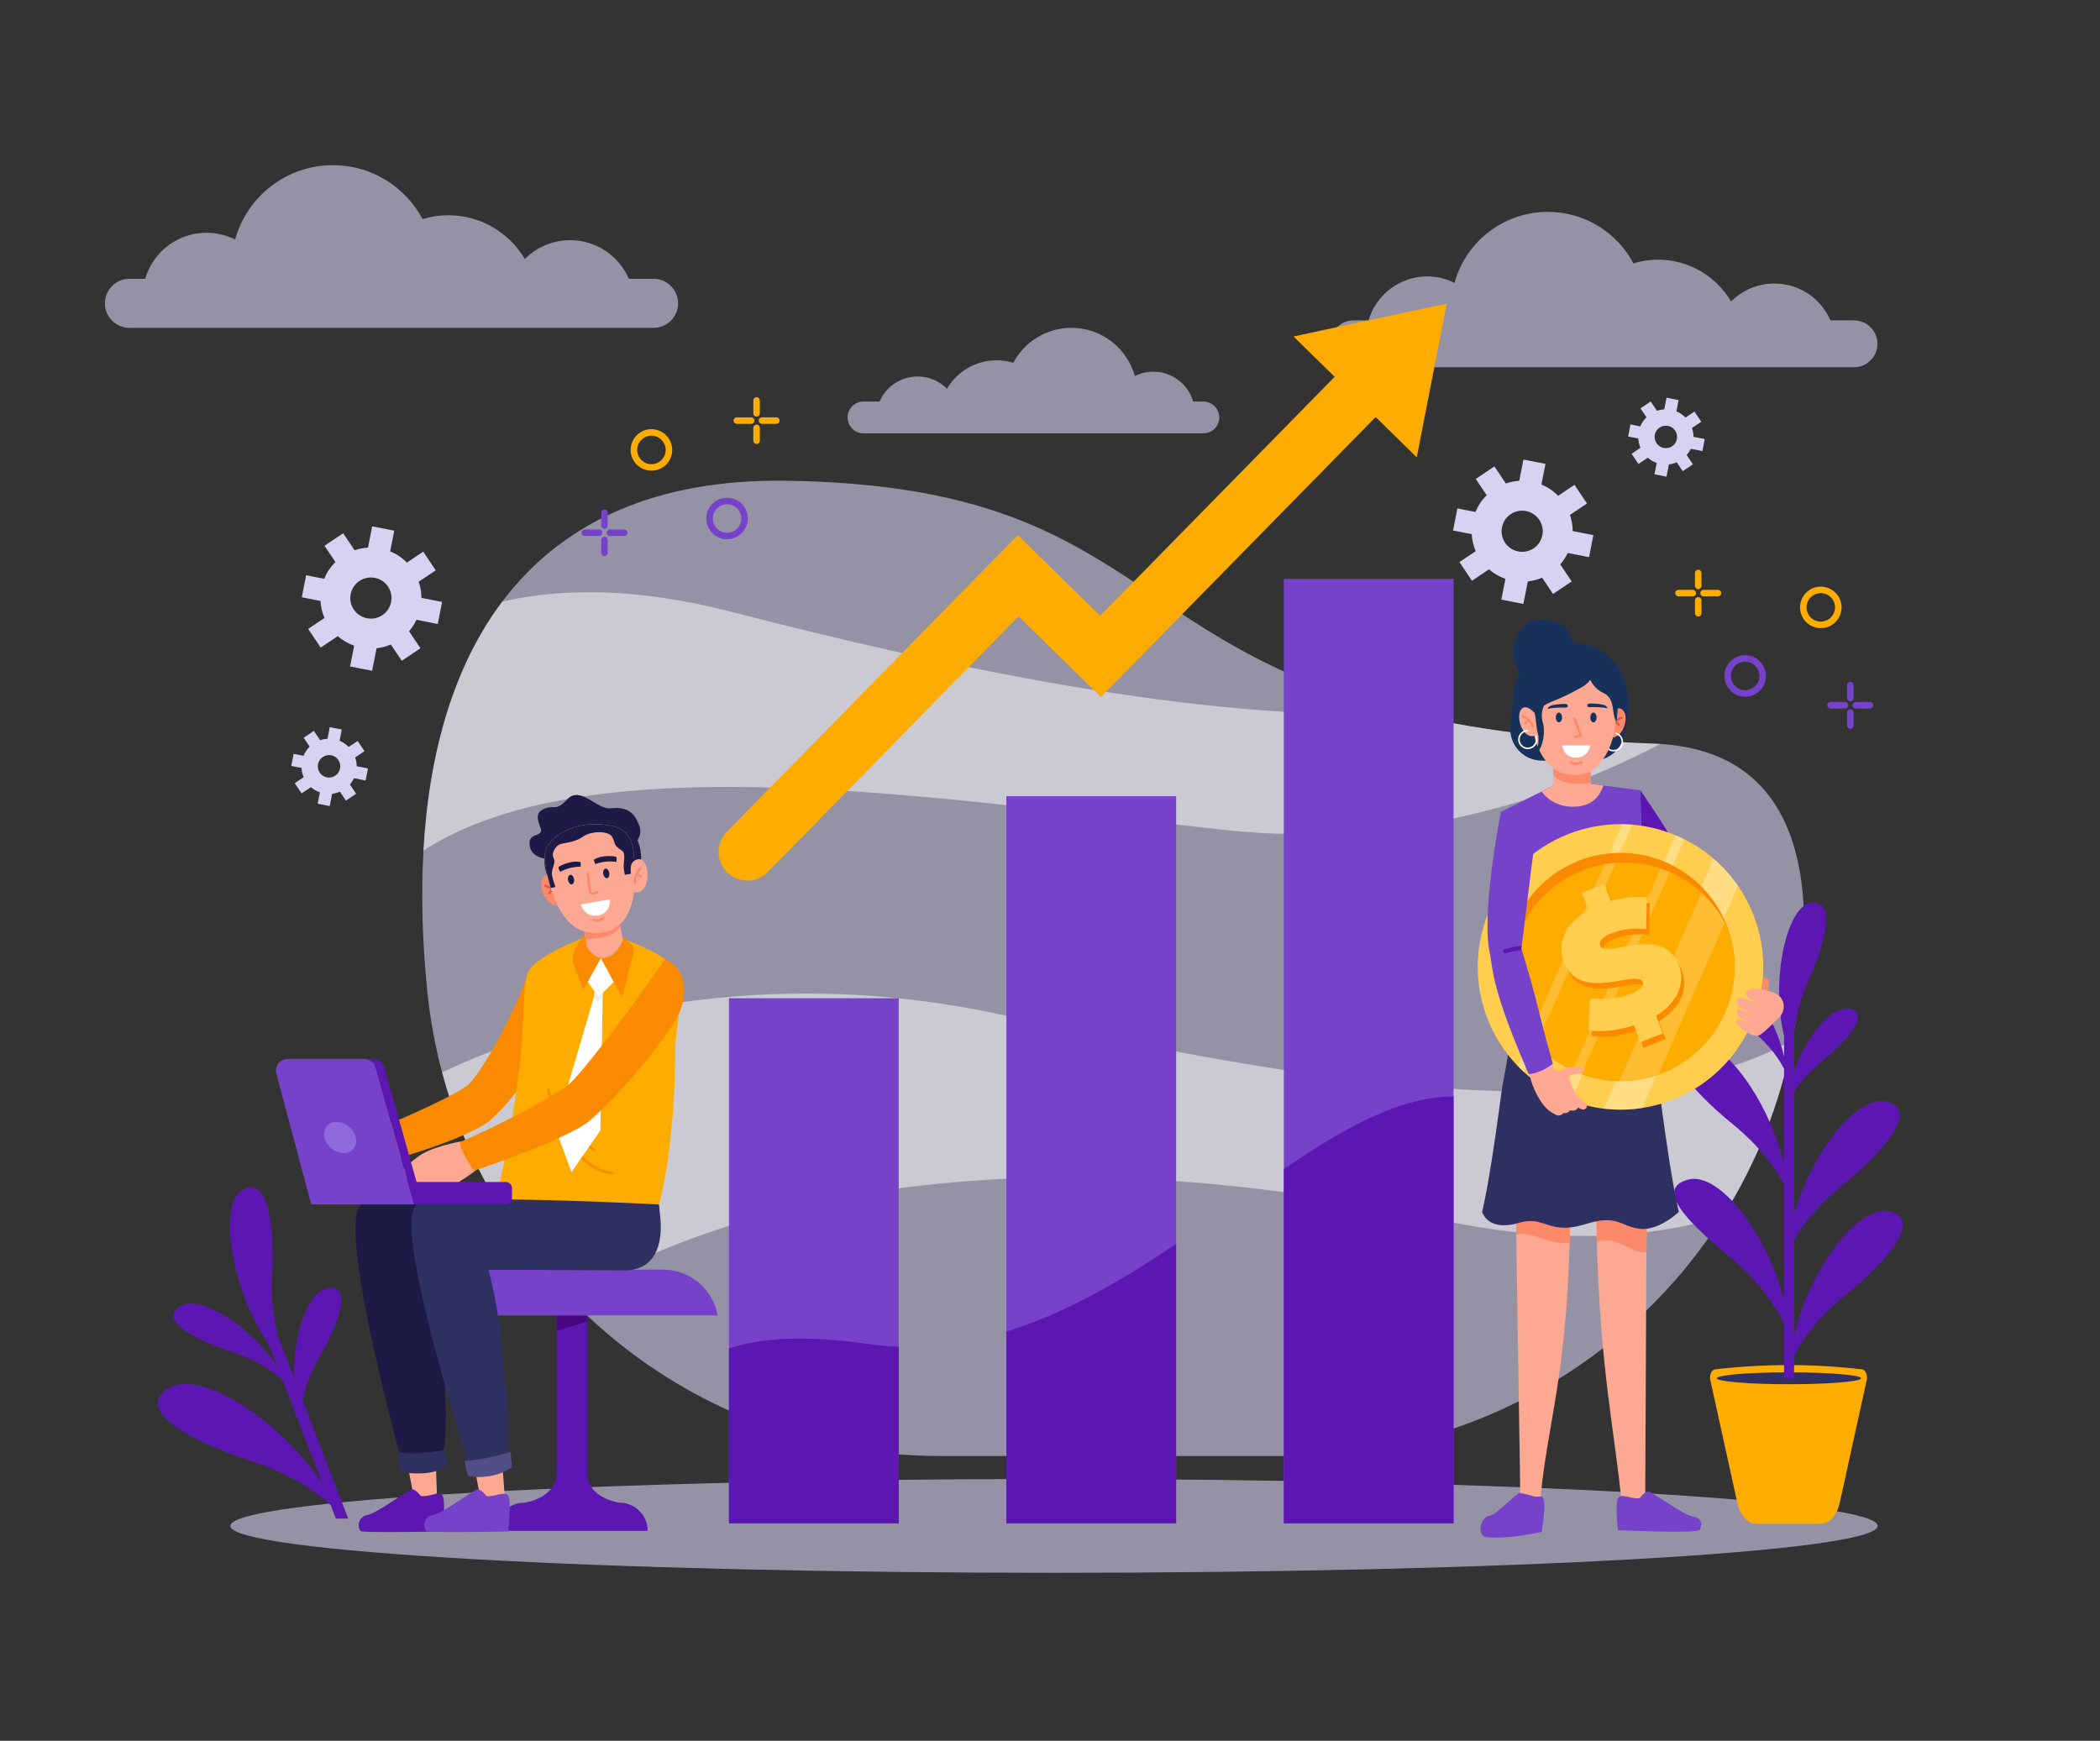 <?xml version="1.0" encoding="iso-8859-1"?>
<!-- Generator: Adobe Illustrator 24.2.0, SVG Export Plug-In . SVG Version: 6.00 Build 0)  -->
<svg version="1.1" xmlns="http://www.w3.org/2000/svg" xmlns:xlink="http://www.w3.org/1999/xlink" x="0px" y="0px"
	 viewBox="0 0 393.064 325.89" style="enable-background:new 0 0 393.064 325.89;" xml:space="preserve">
<rect x="0" y="0" width="393.064" height="325.89" fill="#333333" stroke="none"/>
<g id="OBJECTS">
	<g>
		<g>
			<g>
				<g>
					<path style="opacity:0.6;fill:#D8D2F2;" d="M335.485,194.676c0,0.006-0.003,0.009-0.003,0.015
						c-2.291,12.029-6.785,23.166-13.014,33.034c-17.206,27.267-47.65,44.854-81.488,44.854h-64.959
						c-26.379,0-51.549-10.82-69.683-29.845c-0.783-0.819-1.55-1.656-2.306-2.505c-10.104-11.379-17.393-24.907-21.283-39.475
						c-1.297-4.854-2.215-9.823-2.735-14.864c-0.012-0.121-0.024-0.239-0.036-0.36c-0.928-9.155-1.188-17.968-0.719-26.291
						c1.046-18.524,5.715-34.612,14.749-46.607c10.511-13.96,26.935-22.374,50.433-22.634c0.976-0.009,1.958-0.009,2.953,0.006
						c64.747,0.976,62.592,30.501,115.622,43.458c12.12,2.962,27.122,5.059,46.468,5.748c0.435,0.015,0.864,0.036,1.287,0.066
						C337.936,141.014,340.856,166.468,335.485,194.676z"/>
					<path style="opacity:0.5;fill:#FFFFFF;" d="M310.771,139.277c-18.348,9.581-47.012,19.836-81.536,16.097
						c-52.398-5.673-118.357-16.65-149.976,3.866c1.046-18.524,5.715-34.612,14.749-46.607c11.068-2.569,25.143-2.675,42.917,1.916
						c38.517,9.946,88.527,20.812,126.091,18.914c12.12,2.962,27.122,5.059,46.468,5.748
						C309.919,139.225,310.348,139.246,310.771,139.277z"/>
					<path style="opacity:0.5;fill:#FFFFFF;" d="M335.482,194.691c-2.291,12.029-6.785,23.166-13.014,33.034
						c-13.265,3.993-30.912,5.461-53.77,0.469c-55.846-12.201-117.1-11.98-162.359,14.54c-0.783-0.819-1.55-1.656-2.306-2.505
						c-10.104-11.379-17.393-24.907-21.283-39.475c15.816-7.492,55.426-22.045,106.485-10.391
						C243.081,202.652,304.808,212.42,335.482,194.691z"/>
				</g>
			</g>
			<path style="opacity:0.6;fill:#D8D2F2;" d="M19.632,56.786c0,1.26,0.514,2.409,1.35,3.24c0.826,0.836,1.975,1.35,3.235,1.35
				h98.121c2.52,0,4.585-2.065,4.585-4.59c0-1.26-0.513-2.409-1.35-3.24c-0.826-0.837-1.975-1.35-3.235-1.35h-4.638
				c-1.832-4.257-6.062-7.231-10.985-7.231c-3.314,0-6.31,1.35-8.481,3.526c-2.891-4.902-8.222-8.195-14.326-8.195
				c-1.678,0-3.293,0.254-4.818,0.715c-3.192-6.003-9.503-10.091-16.777-10.091c-8.735,0-16.084,5.898-18.302,13.924
				c-1.609-0.805-3.425-1.265-5.352-1.265c-5.448,0-10.043,3.637-11.488,8.619h-2.954C21.697,52.196,19.632,54.26,19.632,56.786z"/>
			<path style="opacity:0.6;fill:#D8D2F2;" d="M228.216,78.148c0,0.817-0.333,1.562-0.875,2.101
				c-0.536,0.542-1.28,0.875-2.097,0.875h-63.622c-1.634,0-2.973-1.339-2.973-2.976c0-0.817,0.333-1.562,0.875-2.101
				c0.536-0.542,1.281-0.876,2.098-0.876h3.007c1.188-2.76,3.93-4.689,7.123-4.689c2.149,0,4.092,0.875,5.499,2.286
				c1.874-3.179,5.331-5.314,9.289-5.314c1.088,0,2.135,0.165,3.124,0.463c2.07-3.893,6.162-6.543,10.878-6.543
				c5.664,0,10.429,3.824,11.867,9.028c1.043-0.522,2.221-0.82,3.47-0.82c3.532,0,6.512,2.358,7.449,5.588h1.916
				C226.877,75.172,228.216,76.511,228.216,78.148z"/>
			<path style="fill:#D8D2F2;" d="M297.423,104.307l0.81-4.128l-3.867-0.759c-0.003-1.016-0.176-2.035-0.512-3.021l3.186-2.141
				l-2.346-3.492l-3.05,2.049c-0.908-0.922-1.975-1.631-3.131-2.106l0.76-3.868l-4.128-0.81l-0.782,3.986
				c-0.847,0.047-1.69,0.208-2.511,0.489l-2.141-3.187l-3.491,2.346l2.049,3.05c-0.922,0.908-1.631,1.975-2.106,3.131l-3.381-0.664
				l-0.811,4.127l3.5,0.687c0.06,1.08,0.302,2.157,0.743,3.185l-3.051,2.049l2.346,3.491l3.187-2.141
				c0.914,0.797,1.959,1.395,3.075,1.786l-0.764,3.891l4.128,0.81l0.828-4.218c0.907-0.1,1.807-0.333,2.672-0.705l2.049,3.051
				l3.491-2.346l-2.141-3.186c0.57-0.654,1.038-1.374,1.402-2.14L297.423,104.307z M287.057,102.654
				c-1.765,1.185-4.165,0.715-5.35-1.05c-1.185-1.765-0.715-4.165,1.05-5.35c1.765-1.186,4.165-0.715,5.35,1.05
				C289.293,99.069,288.822,101.468,287.057,102.654z"/>
			<path style="fill:#D8D2F2;" d="M81.94,116.815l0.81-4.128l-3.867-0.759c-0.002-1.016-0.176-2.035-0.512-3.021l3.186-2.141
				l-2.346-3.492l-3.05,2.049c-0.908-0.922-1.975-1.631-3.131-2.106l0.76-3.868l-4.127-0.81l-0.782,3.986
				c-0.847,0.047-1.69,0.208-2.511,0.489l-2.141-3.187l-3.492,2.346l2.049,3.05c-0.922,0.908-1.631,1.975-2.106,3.131l-3.381-0.664
				l-0.81,4.128l3.5,0.687c0.06,1.08,0.302,2.157,0.743,3.185l-3.05,2.049l2.346,3.492l3.187-2.141
				c0.914,0.797,1.959,1.395,3.075,1.786l-0.764,3.891l4.128,0.81l0.828-4.218c0.907-0.1,1.807-0.333,2.672-0.705l2.049,3.05
				l3.492-2.346l-2.141-3.186c0.57-0.654,1.038-1.374,1.402-2.14L81.94,116.815z M71.574,115.161
				c-1.765,1.186-4.165,0.715-5.35-1.05c-1.185-1.765-0.715-4.165,1.05-5.35c1.765-1.185,4.165-0.715,5.35,1.05
				C73.809,111.576,73.338,113.976,71.574,115.161z"/>
			<path style="fill:#D8D2F2;" d="M318.644,84.447l0.442-2.256l-2.113-0.415c-0.001-0.556-0.096-1.112-0.28-1.651l1.741-1.17
				l-1.282-1.908l-1.667,1.12c-0.496-0.504-1.079-0.891-1.711-1.151l0.415-2.114l-2.256-0.443l-0.428,2.178
				c-0.463,0.026-0.923,0.114-1.372,0.267l-1.17-1.742l-1.908,1.282l1.12,1.667c-0.504,0.496-0.891,1.079-1.151,1.711l-1.848-0.363
				l-0.443,2.256l1.913,0.375c0.033,0.59,0.165,1.179,0.406,1.741l-1.667,1.12l1.282,1.908l1.742-1.17
				c0.5,0.436,1.07,0.762,1.68,0.976l-0.418,2.126l2.256,0.442l0.453-2.305c0.496-0.055,0.987-0.182,1.46-0.385l1.12,1.667
				l1.908-1.282l-1.17-1.741c0.311-0.358,0.567-0.751,0.766-1.17L318.644,84.447z M312.979,83.544
				c-0.965,0.648-2.276,0.391-2.924-0.574c-0.648-0.965-0.391-2.276,0.574-2.924c0.965-0.648,2.276-0.39,2.924,0.574
				C314.201,81.584,313.944,82.896,312.979,83.544z"/>
			<path style="fill:#D8D2F2;" d="M68.43,146.115l0.442-2.256l-2.113-0.415c-0.001-0.555-0.096-1.112-0.28-1.651l1.741-1.17
				l-1.282-1.908l-1.667,1.12c-0.496-0.504-1.079-0.892-1.711-1.151l0.415-2.114l-2.256-0.442l-0.427,2.178
				c-0.463,0.026-0.924,0.114-1.373,0.267l-1.17-1.742l-1.908,1.282l1.12,1.667c-0.504,0.496-0.891,1.079-1.151,1.711l-1.847-0.363
				l-0.443,2.256l1.913,0.375c0.033,0.59,0.165,1.179,0.406,1.741l-1.667,1.12l1.282,1.908l1.742-1.17
				c0.5,0.436,1.071,0.762,1.68,0.976l-0.418,2.126l2.256,0.443l0.453-2.305c0.496-0.055,0.987-0.182,1.46-0.385l1.12,1.667
				l1.908-1.282l-1.17-1.741c0.311-0.357,0.567-0.751,0.766-1.17L68.43,146.115z M62.765,145.211
				c-0.965,0.648-2.276,0.391-2.924-0.574c-0.648-0.964-0.391-2.276,0.574-2.924c0.965-0.648,2.276-0.39,2.924,0.574
				C63.987,143.252,63.73,144.563,62.765,145.211z"/>
			<path style="opacity:0.6;fill:#D8D2F2;" d="M248.96,64.364c0,1.203,0.49,2.3,1.289,3.094c0.789,0.799,1.886,1.289,3.089,1.289
				h93.693c2.407,0,4.378-1.972,4.378-4.383c0-1.203-0.49-2.3-1.289-3.094c-0.789-0.799-1.886-1.289-3.089-1.289h-4.428
				c-1.749-4.064-5.788-6.905-10.49-6.905c-3.164,0-6.026,1.289-8.098,3.367c-2.76-4.681-7.851-7.825-13.679-7.825
				c-1.602,0-3.144,0.243-4.6,0.682c-3.048-5.733-9.074-9.635-16.02-9.635c-8.341,0-15.358,5.632-17.476,13.295
				c-1.537-0.768-3.271-1.208-5.111-1.208c-5.202,0-9.59,3.473-10.97,8.23h-2.821C250.931,59.981,248.96,61.953,248.96,64.364z"/>
		</g>
		<path style="opacity:0.6;fill:#D8D2F2;" d="M351.448,285.66c0,4.85-69.023,8.781-154.167,8.781
			c-85.144,0-154.167-3.931-154.167-8.781c0-4.849,69.023-8.781,154.167-8.781C282.425,276.88,351.448,280.811,351.448,285.66z"/>
		<g>
			<g>
				<g>
					<path style="fill:#FFAC00;" d="M340.749,285.269h-11.974c-1.628,0-3.072-1.548-3.575-3.836l-5.078-23.081
						c-0.208-0.944,0.238-1.926,0.909-2.002c9.246-1.058,18.401-1.059,27.465-0.003c0.67,0.078,1.114,1.059,0.907,2.002
						l-5.078,23.084C343.821,283.72,342.378,285.269,340.749,285.269z"/>
					<ellipse style="fill:#2E3062;" cx="334.844" cy="258.026" rx="13.495" ry="1.112"/>
					<path style="fill:#5C17B2;" d="M353.86,226.832c-6.036-1.59-15.258,10.939-18.06,23.154v-17.797
						c1.408-2.497,4.092-6.253,8.966-10.223c7.579-6.173,14.556-14.095,8.509-15.688c-5.667-1.493-14.142,9.459-17.475,20.912
						v-22.855c0.977-1.516,2.577-3.505,5.134-5.588c4.777-3.89,9.174-8.883,5.363-9.887c-3.307-0.871-8.133,4.983-10.497,11.586
						v-7.408c0.391-2.292,0.943-5.564,2.46-8.91c3.513-7.753,5.411-15.74,0.779-15.146c-4.636,0.595-7.642,14.402-5.107,25.002
						v3.812c-1.712-7.757-7.589-15.791-11.424-14.781c-3.811,1.004,0.586,5.996,5.363,9.887c3.636,2.961,5.338,5.733,6.061,7.224
						v18.004c-2.747-12.276-12.035-24.947-18.103-23.349c-6.047,1.593,0.93,9.515,8.509,15.688
						c5.728,4.665,8.432,9.036,9.594,11.413v21.59c-2.936-12.052-11.986-24.214-17.939-22.646
						c-6.047,1.593-0.861,7.382,7.657,14.384c5.789,4.759,8.889,9.781,10.282,12.511v10.17c0.676,0.189,1.308,0.188,1.869,0v-4.047
						c1.185-2.396,3.893-6.717,9.55-11.325C352.93,236.347,359.907,228.425,353.86,226.832z"/>
				</g>
			</g>
			<g>
				<path style="fill:#5C17B2;" d="M62.863,284.29h2.309l-8.542-22.188c0.423-2.036,1.32-4.839,3.209-8.14
					c3.528-6.165,6.192-13.359,1.675-12.861c-3.92,0.433-6.687,8.731-6.495,16.816l-3.069-7.971
					c-0.529-2.628-1.29-6.378-1.045-10.607c0.569-9.798-0.698-19.179-5.436-16.621c-4.743,2.561-2.257,18.664,4.862,29.02
					l1.579,4.102c-5.057-7.638-14.708-13.848-18.416-11.173c-3.685,2.659,3.115,6.21,9.867,8.417
					c5.139,1.68,8.119,3.958,9.515,5.263l7.459,19.374c-8.042-12.072-23.286-21.859-29.153-17.625
					c-5.847,4.219,4.943,9.853,15.656,13.356c8.096,2.647,12.817,6.23,15.052,8.307L62.863,284.29z"/>
			</g>
		</g>
		<g>
			<path style="fill:#5C17B2;" d="M307.023,147.948c0,0,7.837,11.176,11.627,19.274c6.676,8.552,6.541,13.68,12.335,19.827
				l-3.15,2.909l-11.654-15.917c-0.632-1.039-1.677-2.345-2.359-3.534l-6.532-11.383L307.023,147.948z"/>
			<g>
				<path style="fill:#FDA893;" d="M298.716,221.987c0.013,3.886,0.068,7.398,0.16,10.594c0.697,24.406,3.408,35.59,4.659,48.889
					c1.411,0.62,3.211-0.11,4.409-0.841l0.215-46.166l0.195-12.476H298.716z"/>
				<path style="fill:#FD896B;" d="M298.716,221.987c0.013,3.886,0.068,7.398,0.16,10.594c1.013-0.373,2.16-0.584,3.714-0.025
					c2.601,0.936,3.29,1.899,5.568,1.908l0.195-12.476H298.716z"/>
			</g>
			<g>
				<g>
					<g>
						<path style="fill:#7742CA;" d="M306.93,280.44c0,0,0.888-1.25,1.617-1.213c0.728,0.037,6.435,4.372,8.364,4.698
							c1.93,0.326,1.588,1.749,1.251,2.48c-0.336,0.731-15.334,0.065-15.334,0.065s-0.509-4.449-0.05-5.823
							C303.237,279.272,305.434,280.796,306.93,280.44z"/>
					</g>
				</g>
			</g>
			<path style="fill:#FDA893;" d="M283.624,220.112l0.172,10.948l0.771,49.37l3.75,0.197c1.334-14.202,4.716-22.046,5.483-47.896
				c0.112-3.766,0.179-7.945,0.187-12.619H283.624z"/>
			<path style="fill:#FD896B;" d="M283.624,220.112l0.172,10.948c1.177-0.065,2.694,0.032,4.278,0.607
				c2.218,0.808,4.142,1.093,5.726,1.064c0.112-3.766,0.179-7.945,0.187-12.619H283.624z"/>
			<g>
				<path style="fill:#7742CA;" d="M286.89,280.065c0,0-1.942-0.558-2.482-0.557c-0.54,0.001-4.232,3.975-5.454,4.19
					c-2.216,0.39-2.284,3.837-0.944,4.034c3.877,0.569,10.555-0.947,10.555-0.947s0.696-4.412,0.456-5.805
					C288.782,279.587,287.968,280.494,286.89,280.065z"/>
			</g>
			<g>
				<path style="fill:#2E3062;" d="M277.414,226.87c0,0,0.048,0.183,0.186,0.45c0.489,0.949,2.107,2.957,6.7,1.607
					c0.148-0.043,0.29-0.082,0.43-0.115c0.958-0.235,1.744-0.262,2.45-0.179c2.668,0.316,4.217,2.21,9.667,0.502
					c4.912-1.539,6.186-0.18,8.47,0.561c0.45,0.146,0.939,0.268,1.502,0.339c0.27,0.035,0.541,0.046,0.811,0.039
					c2.141-0.052,4.199-1.304,5.433-2.226c0.73-0.547,1.171-0.978,1.171-0.978c-0.105-0.44-0.211-0.912-0.317-1.411
					c-0.412-1.925-0.83-4.261-1.244-6.805c-0.125-0.764-0.249-1.549-0.372-2.348c-0.298-1.936-0.591-3.948-0.871-5.963v-0.002
					c-0.003-0.011-0.004-0.022-0.005-0.033c-0.117-0.834-0.23-1.667-0.342-2.495c-0.005-0.039-0.011-0.078-0.016-0.117
					c-0.357-2.657-0.689-5.252-0.979-7.601c-0.111-0.897-0.216-1.757-0.314-2.572c-0.539-4.477-0.876-7.565-0.876-7.565
					l-13.074,0.534l-11.88-0.486c0,0-0.809,1.504-1.103,4.016c-0.095,0.788-0.407,1.926-0.523,2.882
					c-0.304,2.517-0.992,5.305-1.415,8.512c-0.112,0.838-0.225,1.688-0.341,2.544c-0.818,5.999-1.762,12.279-2.668,16.72
					C277.732,225.472,277.572,226.206,277.414,226.87z"/>
			</g>
			<g>
				<g>
					<g>
						<g>
							<path style="fill:#7742CA;" d="M307.545,169.897l2.732,27.062c-11.063,4.881-28.538,0-28.538,0l4.573-23.399l-5.391-21.552
								l3.878-1.951l0.785-0.397h0.002l1.704-0.857l1.241-0.624l4.143-2.088l7.449,0.966l2.579,0.333l2.291,0.295l0.888,0.115
								l1.14,0.148l0.291,12.17c0.805,1.739,1.468,3.675,1.506,5.399c0.035,1.535-0.47,2.721-1.153,3.618
								c-0.002,0.002-0.002,0.002-0.002,0.002c-0.004,0.007-0.011,0.013-0.015,0.02c-0.04,0.051-0.077,0.099-0.117,0.148
								l0.013,0.553V169.897z"/>
						</g>
					</g>
					<g>
						<path style="fill:#FDA893;" d="M300.124,147.057c-0.703,2-2.011,3.63-4.803,3.925c-2.991,0.317-5.369-0.91-6.789-2.803
							l4.143-2.088L300.124,147.057z"/>
					</g>
				</g>
				<g>
					<g>
						<path style="fill:#5C17B2;" d="M307.532,169.304l0.013,0.553v0.04c-1.587,0.576-4.405,1.433-7.932,1.819
							c-1.949,0.212-4.114,0.282-6.407,0.079c-0.183-0.015-0.318-0.174-0.302-0.357c0.015-0.183,0.176-0.315,0.359-0.3
							c6.647,0.582,12.167-1.144,14.385-1.982C307.609,169.207,307.572,169.256,307.532,169.304z"/>
					</g>
				</g>
			</g>
			<g>
				<g>
					<path style="fill:#18315B;" d="M294.721,123.332c0,0,0.27-5.701-3.197-6.796c-5.399-1.705-6.902,1.095-7.735,2.945
						c-1.068,2.371-0.613,7.022,2.608,7.471C291.205,127.623,294.423,124.925,294.721,123.332z"/>
					<path style="fill:#18315B;" d="M298.201,142.395c2.806,0,5.23-1.966,5.804-4.713c0.414-1.978,0.818-3.729,0.818-4.713v-0.025
						c0.025-0.311,0.039-0.622,0.041-0.928c0.037-4.498-2.736-12.714-12.49-11.408c0,0-8.094,0.924-9.015,8.833
						c0,0-0.384,3.649-0.639,6.291c-0.005,0.047-0.009,0.093-0.014,0.139c-0.356,3.492,2.39,6.524,5.9,6.524H298.201z"/>
					<g>
						<path style="fill:#FD896B;" d="M301.51,133.488c0,0,1.393-1.765,2.43-0.305c1.036,1.46-0.429,5.771-2.965,4.718
							L301.51,133.488z"/>
						<g>
							<g>
								<path style="fill:#D65C48;" d="M301.528,136.568c0.094,0,0.18-0.059,0.206-0.149c0.393-1.331,1.844-1.871,1.859-1.876
									c0.11-0.04,0.166-0.158,0.124-0.263c-0.042-0.105-0.166-0.158-0.276-0.118c-0.068,0.024-1.667,0.614-2.12,2.147
									c-0.032,0.108,0.034,0.221,0.148,0.251C301.49,136.566,301.509,136.568,301.528,136.568z"/>
							</g>
						</g>
						<g>
							<path style="fill:#D65C48;" d="M302.993,135.898c0.04,0,0.08-0.01,0.116-0.032c0.1-0.061,0.128-0.187,0.064-0.282
								c-0.011-0.016-0.267-0.388-0.805-0.616c-0.107-0.046-0.235,0-0.283,0.103c-0.048,0.103,0,0.223,0.108,0.269
								c0.415,0.177,0.617,0.462,0.619,0.465C302.854,135.865,302.923,135.898,302.993,135.898z"/>
						</g>
						<g>
							<path style="fill:#FFFFFF;" d="M300.883,137.873c-0.24,0.267-0.387,0.618-0.387,1.004c0,0.833,0.678,1.51,1.51,1.51
								c0.833,0,1.51-0.678,1.51-1.51c0-0.48-0.225-0.907-0.575-1.184c-0.175-0.139-0.382-0.239-0.608-0.29
								c-0.038-0.102-0.019-0.198,0.054-0.286c0.289,0.063,0.552,0.195,0.771,0.378c0.396,0.329,0.648,0.827,0.648,1.381
								c0,0.994-0.807,1.801-1.801,1.801c-0.993,0-1.801-0.807-1.801-1.801c0-0.428,0.152-0.82,0.402-1.128
								C300.699,137.79,300.791,137.832,300.883,137.873z"/>
						</g>
					</g>
					<path style="fill:#FDA893;" d="M290.77,142.506v5.289c0,0,2.458,1.897,4.376,2.061c1.916,0.167,2.578-2.094,2.578-2.094v-4.922
						L290.77,142.506z"/>
					<path style="fill:#FD896B;" d="M290.77,143.024v2.11c1.287,1.428,3.571,1.934,6.953,1.435l0.001-3.21L290.77,143.024z"/>
					<path style="fill:#FDA893;" d="M302.348,135.498c-0.061,0.511-0.133,1.03-0.225,1.548c-0.607,3.439-2.783,7.154-5.53,7.777
						c-5.931,1.346-8.394-3.312-9.343-6.749c-0.105-0.382,0.092-0.819,0.009-1.271c-0.197-1.071-0.629-2.288-0.728-3.488
						c-0.068-0.831-0.116-1.652-0.151-2.393c-0.096-2.09,1.114-4.011,3.006-4.761c2.727-1.085,6.867-1.943,10.789,0.357
						c1.449,0.85,2.358,2.422,2.39,4.144C302.59,131.978,302.558,133.697,302.348,135.498z"/>
					<g>
						<path style="fill:#FD896B;" d="M294.826,138.16c-0.11,0-0.208-0.08-0.227-0.192c-0.021-0.126,0.063-0.244,0.189-0.265
							l0.791-0.133l-1.09-2.903c-0.045-0.119,0.016-0.252,0.135-0.297c0.119-0.044,0.252,0.016,0.297,0.135l1.287,3.427
							l-1.343,0.226C294.851,138.158,294.838,138.16,294.826,138.16z"/>
					</g>
					<path style="fill:#18315B;" d="M297.664,134.318c0,0.508,0.261,0.919,0.584,0.919s0.584-0.411,0.584-0.919
						c0-0.507-0.261-0.919-0.584-0.919S297.664,133.811,297.664,134.318z"/>
					<path style="fill:#18315B;" d="M291.206,134.318c0,0.508,0.262,0.919,0.584,0.919s0.584-0.411,0.584-0.919
						c0-0.507-0.262-0.919-0.584-0.919S291.206,133.811,291.206,134.318z"/>
					<path style="fill:#18315B;" d="M299.966,131.908c-0.47-0.092-1.42-0.243-2.431-0.207c-0.266,0.009-0.48,0.21-0.443,0.422
						l0.001,0.005c0.029,0.169,0.211,0.283,0.423,0.267c0.69-0.052,2.493-0.041,3.333,0.209c0.023-0.122-0.058-0.251-0.177-0.364
						C300.493,132.069,300.24,131.961,299.966,131.908z"/>
					<path style="fill:#18315B;" d="M290.573,132.018c0.469-0.098,1.416-0.262,2.428-0.24c0.266,0.006,0.482,0.203,0.449,0.416
						l-0.001,0.005c-0.027,0.17-0.207,0.286-0.42,0.273c-0.69-0.042-2.493-0.007-3.33,0.255c-0.025-0.121,0.055-0.251,0.172-0.366
						C290.048,132.187,290.299,132.076,290.573,132.018z"/>
					<path style="fill:#FFFFFF;" d="M297.664,139.531c-0.171,0.808-0.738,2.294-2.651,2.294c-1.917,0-2.454-1.358-2.639-2.294
						H297.664z"/>
					<g>
						<path style="fill:#FD896B;" d="M295.041,143.213c0.552,0,1.039-0.297,1.059-0.31c0.106-0.066,0.139-0.205,0.073-0.311
							c-0.065-0.106-0.204-0.139-0.31-0.074l0,0c-0.004,0.002-0.401,0.243-0.822,0.243c-0.456,0-0.864-0.241-0.868-0.244
							c-0.107-0.064-0.246-0.03-0.31,0.077c-0.064,0.107-0.03,0.245,0.076,0.31C293.96,142.917,294.456,143.213,295.041,143.213z"/>
					</g>
					<path style="fill:#18315B;" d="M302.588,134.959c-0.055,0.046-0.109,0.03-0.159-0.06c-0.784-1.381-0.047-4.137-2.366-5.193
						c-1.766-0.806-2.4-2.458-2.4-2.458c-0.404,0.691-1.456,1.325-1.456,1.325s-2.667,1.58-5.438,2.648
						c-0.824,0.317-1.41,0.64-1.821,0.916c0.032,0.009,0.049,0.014,0.049,0.014s-0.768,1.247-0.206,3.184
						c0.561,1.937-0.161,5.133-1.407,5.87c0.022-0.054,0.957-2.264,0.429-4.067c-0.304-1.034-0.302-2.678-0.59-3.664
						c-0.319-0.22-1.058-0.591-1.308-0.74c-0.071-0.848-0.122-1.684-0.159-2.439c-0.101-2.131,1.174-4.088,3.169-4.854
						c2.874-1.105,7.238-1.98,11.373,0.365c1.527,0.866,2.485,2.469,2.52,4.224C302.844,131.37,302.809,133.122,302.588,134.959z"/>
				</g>
				<g>
					<path style="fill:#FDA893;" d="M287.223,133.473c0,0-1.62-1.966-2.576-0.548c-0.956,1.418,0.455,5.763,2.796,4.741
						L287.223,133.473z"/>
					<g>
						<path style="fill:#FFFFFF;" d="M287.288,137.736c0.168,0.317,0.225,0.694,0.132,1.068c-0.202,0.808-1.024,1.301-1.832,1.099
							c-0.808-0.202-1.301-1.024-1.099-1.832c0.116-0.465,0.438-0.826,0.845-1.009c0.204-0.092,0.429-0.14,0.66-0.134
							c0.04-0.086,0.061-0.18,0.017-0.291c-0.296-0.009-0.582,0.055-0.839,0.18c-0.465,0.224-0.83,0.645-0.964,1.183
							c-0.241,0.964,0.346,1.943,1.31,2.184c0.963,0.241,1.943-0.346,2.184-1.31c0.104-0.415,0.051-0.832-0.117-1.192
							C287.487,137.701,287.388,137.718,287.288,137.736z"/>
					</g>
					<g>
						<g>
							<path style="fill:#FD896B;" d="M286.872,136.213c-0.086,0-0.166-0.057-0.19-0.144c-0.363-1.293-1.702-1.817-1.715-1.822
								c-0.102-0.039-0.153-0.153-0.115-0.255c0.039-0.102,0.153-0.153,0.255-0.115c0.063,0.024,1.538,0.596,1.956,2.085
								c0.029,0.105-0.032,0.214-0.137,0.244C286.908,136.211,286.89,136.213,286.872,136.213z"/>
						</g>
					</g>
					<g>
						<g>
							<g>
								<path style="fill:#FD896B;" d="M285.521,135.562c-0.037,0-0.074-0.01-0.107-0.031c-0.092-0.059-0.118-0.182-0.059-0.273
									c0.01-0.015,0.247-0.377,0.743-0.598c0.099-0.045,0.216,0,0.261,0.1s0,0.217-0.1,0.261c-0.383,0.171-0.57,0.449-0.571,0.452
									C285.649,135.53,285.586,135.562,285.521,135.562z"/>
							</g>
						</g>
					</g>
				</g>
			</g>
			<g>
				<path style="fill:#FFCE4F;" d="M328.181,171.244c5.396,13.733-1.361,29.241-15.097,34.637c-1.876,0.737-3.786,1.248-5.699,1.544
					c-2.404,0.374-4.814,0.408-7.168,0.132c-2.101-0.247-4.157-0.743-6.126-1.467c-0.602-0.221-1.195-0.464-1.779-0.729
					c-2.566-1.159-4.951-2.721-7.049-4.642c-0.41-0.375-0.81-0.763-1.196-1.165c-2.365-2.452-4.297-5.402-5.62-8.769
					c-0.121-0.307-0.236-0.618-0.343-0.931c-4.746-13.495,2.015-28.432,15.44-33.706c3.304-1.298,6.71-1.893,10.052-1.856
					c0.646,0.008,1.289,0.038,1.929,0.092c2.796,0.234,5.523,0.908,8.084,1.978c0.564,0.236,1.12,0.49,1.667,0.764
					c1.946,0.974,3.775,2.184,5.441,3.612c1.717,1.472,3.261,3.174,4.579,5.084c0.962,1.395,1.803,2.9,2.503,4.508
					C327.934,170.631,328.06,170.937,328.181,171.244z"/>
				<path style="opacity:0.3;fill:#FFFFFF;" d="M325.297,165.821l-17.911,41.605c-2.404,0.374-4.814,0.408-7.168,0.132l20.5-46.821
					C322.435,162.209,323.979,163.911,325.297,165.821z"/>
				<path style="opacity:0.3;fill:#FFFFFF;" d="M305.525,154.383l-20.262,46.336c-0.41-0.375-0.81-0.763-1.196-1.165l19.529-45.263
					C304.242,154.299,304.885,154.329,305.525,154.383z"/>
				<path style="opacity:0.3;fill:#FFFFFF;" d="M315.277,157.125l-21.185,48.965c-0.602-0.221-1.195-0.464-1.779-0.729l21.297-49
					C314.174,156.597,314.729,156.851,315.277,157.125z"/>
				<path style="fill:#FA8A00;" d="M323.19,173.206c0.12,0.305,0.231,0.613,0.339,0.92c3.661,10.727-1.751,22.578-12.405,26.765
					c-10.654,4.186-22.686-0.812-27.307-11.162c-0.13-0.298-0.258-0.6-0.378-0.905c-4.306-10.96,1.107-23.378,12.066-27.685
					C306.465,156.834,318.884,162.246,323.19,173.206z"/>
				<path style="fill:#FFAC00;" d="M323.529,174.126c3.661,10.727-1.751,22.578-12.405,26.765c-0.238,0.094-0.476,0.181-0.715,0.265
					c-2.409,0.85-4.878,1.241-7.309,1.213c-2.431-0.028-4.821-0.472-7.07-1.291c-0.571-0.208-1.133-0.438-1.688-0.694
					c-2.514-1.167-4.807-2.814-6.719-4.886c-0.46-0.495-0.899-1.017-1.311-1.56c-0.976-1.278-1.814-2.687-2.496-4.209
					c-3.661-10.727,1.75-22.581,12.404-26.767c1.348-0.53,2.719-0.911,4.096-1.155c0.7-0.125,1.405-0.213,2.108-0.265
					c2.87-0.215,5.719,0.16,8.386,1.056c0.575,0.193,1.144,0.411,1.704,0.656c2.172,0.939,4.189,2.237,5.954,3.852
					c1.72,1.575,3.198,3.446,4.349,5.577C323.072,173.15,323.31,173.633,323.529,174.126z"/>
				<path style="opacity:0.2;fill:#FFFFFF;" d="M322.818,172.683l-12.41,28.473c-2.409,0.85-4.878,1.241-7.309,1.213l15.37-35.263
					C320.189,168.681,321.667,170.552,322.818,172.683z"/>
				<path style="opacity:0.2;fill:#FFFFFF;" d="M302.425,161.542l-14.802,33.955c-0.46-0.495-0.899-1.017-1.311-1.56l14.004-32.131
					C301.017,161.683,301.722,161.595,302.425,161.542z"/>
				<path style="opacity:0.2;fill:#FFFFFF;" d="M312.515,163.254l-16.486,37.824c-0.571-0.208-1.133-0.438-1.688-0.694
					l16.469-37.786C311.386,162.791,311.955,163.01,312.515,163.254z"/>
				<g>
					<g>
						<g>
							<g>
								<g>
									<path style="fill:#FA8A00;" d="M310.509,191.206l1.297,3.302l-4.195,1.648l-1.239-3.153
										c-3.045,0.99-6.246,1.321-8.464,0.922l0.251-6.005c2.419,0.389,5.329,0.104,7.62-0.796c1.993-0.783,2.543-1.48,2.263-2.194
										c-1.029-2.618-11.712,4.018-14.762-3.747c-1.321-3.362,0.008-7.146,4.618-9.747l-1.274-3.243l4.195-1.648l1.251,3.183
										c2.283-0.657,4.647-0.933,6.717-0.647l-0.114,5.917c-2.462-0.235-4.594,0.019-6.409,0.732
										c-2.053,0.806-2.473,1.659-2.193,2.372c0.982,2.499,11.677-4.107,14.692,3.568
										C316.026,184.882,314.805,188.591,310.509,191.206z"/>
								</g>
							</g>
						</g>
					</g>
					<g>
						<path style="fill:#FFCE4F;" d="M309.955,190.155l1.297,3.302l-4.195,1.648l-1.239-3.153c-3.045,0.99-6.246,1.321-8.464,0.922
							l0.251-6.005c2.419,0.389,5.329,0.104,7.62-0.796c1.993-0.783,2.543-1.48,2.263-2.194c-1.029-2.618-11.712,4.018-14.762-3.747
							c-1.321-3.362,0.008-7.146,4.618-9.747l-1.274-3.243l4.195-1.648l1.251,3.183c2.283-0.657,4.647-0.933,6.717-0.647
							l-0.114,5.917c-2.462-0.235-4.594,0.019-6.409,0.732c-2.053,0.807-2.473,1.659-2.193,2.373
							c0.982,2.499,11.677-4.107,14.692,3.568C315.473,183.832,314.251,187.54,309.955,190.155z"/>
					</g>
				</g>
			</g>
			<g>
				<g>
					<g>
						<g>
							<g>
								<path style="fill:#FDA893;" d="M296.923,207.395c0.459-0.758-1.27-1.595-1.864-2.492c-0.593-0.899-1.736-3.454-1.162-3.66
									c0.574-0.206,1.288-0.207,1.792-0.263c0.503-0.055,1.16-0.635,0.796-0.932c-0.367-0.296-1.984-0.394-2.736-0.258
									c-0.268,0.05-0.873,0.354-1.236,0.488c-0.571,0.215-1.151,0.244-1.665,0.041c-0.209-0.7-0.422-1.479-0.605-1.894
									c-0.72-0.32-3.95,0.102-4.119,1.761c0.174,1.152,0.597,2.585,0.597,2.585c1.735,4.698,3.742,5.555,4.544,5.951
									c0.804,0.397,1.4-0.372,1.4-0.372c0.82,0.204,1.19-0.495,1.19-0.495c1.28,0.302,1.514-0.544,1.514-0.544
									S296.464,208.153,296.923,207.395z"/>
								<g>
									<path style="fill:#7742CA;" d="M287.265,157.607c-1.371,10.484-2.125,17.311-2.434,19.397
										c-0.016,0.105-0.03,0.197-0.043,0.277c-0.032,0.199-0.051,0.302-0.051,0.302l-1.583,0.533l-0.277,0.094
										c-0.003,0.003-0.003,0.003-0.006,0.003l-3.732,1.258c-0.059-0.172-0.113-0.353-0.164-0.539
										c-1.982-7.083,1.947-26.924,1.947-26.924C285.049,150.155,287.265,157.607,287.265,157.607z"/>
								</g>
								<g>
									<path style="fill:#7742CA;" d="M290.667,199.138c-1.697,1.293-3.186,1.847-4.546,1.942
										c-3.956-9.312-6.401-15.525-7.147-22.147l2.486-0.582l0.856-0.202c0.003,0,0.003,0,0.005,0l2.416-0.565
										c0,0,0.027,0.086,0.081,0.245c0.03,0.094,0.07,0.213,0.116,0.355c0.482,1.522,1.807,5.86,2.938,10.484
										C289.266,194.374,290.667,199.138,290.667,199.138z"/>
								</g>
							</g>
						</g>
					</g>
				</g>
				<g>
					<path style="fill:#5C17B2;" d="M284.737,177.583c0,0,0.027,0.086,0.081,0.245c-0.708,0.119-1.403,0.264-1.941,0.382
						c-0.003,0.003-0.003,0.003-0.006,0.003c-0.603,0.135-1.012,0.24-1.026,0.242c-0.032,0.008-0.067,0.014-0.1,0.014
						c-0.108,0-0.213-0.043-0.285-0.119c-0.051-0.051-0.086-0.113-0.105-0.186c-0.057-0.215,0.075-0.436,0.291-0.493
						c0.1-0.024,1.613-0.409,3.186-0.668c-0.016,0.105-0.03,0.197-0.043,0.277C284.756,177.481,284.737,177.583,284.737,177.583z"/>
				</g>
			</g>
			<g>
				<path style="fill:#FD896B;" d="M329.506,186.708l1.039-0.296c0,0,0.991-2.294,0.328-3.083c-0.243-0.288-0.606-0.316-0.92-0.182
					L329.506,186.708z"/>
				<path style="fill:#FDA893;" d="M333.036,190.438c0.833-0.846,1.09-2.131,0.571-3.199c-0.276-0.567-0.775-1.103-1.653-1.432
					c-2.633-0.988-5.052-0.939-5.237,0.227c-0.07,0.439,1.243,1.342,2.48,1.615c0,0-1.454-0.145-2.823-0.723
					c-1.37-0.578-1.895,1.262-0.177,2.001c1.718,0.739,2.047,0.742,2.047,0.742s-1.597-0.175-2.38-0.627
					c-0.783-0.452-1.44,0.819,0.138,1.634c0.732,0.378,1.574,0.806,1.574,0.806s-1.165-0.376-1.772-0.566
					c-0.607-0.19-1.404,0.24-0.433,1.13c0.763,0.7,2.957,2.45,4.165,1.626C330.358,193.112,332.043,191.446,333.036,190.438z"/>
			</g>
		</g>
		<g>
			<g>
				<g>
					<rect x="188.37" y="149.054" style="fill:#7742CA;" width="31.771" height="136.13"/>
					<path style="fill:#5C17B2;" d="M188.37,249.28c11.257-3.477,21.81-9.709,31.771-16.41v52.314H188.37V249.28z"/>
				</g>
				<g>
					<rect x="136.443" y="186.881" style="fill:#7742CA;" width="31.771" height="98.303"/>
					<path style="fill:#5C17B2;" d="M162.333,251.584c1.982,0.287,3.94,0.463,5.88,0.539v33.061h-31.771v-32.75
						C142.065,250.581,150.291,249.825,162.333,251.584z"/>
				</g>
				<g>
					<rect x="240.298" y="108.383" style="fill:#7742CA;" width="31.771" height="176.801"/>
					<path style="fill:#5C17B2;" d="M272.068,205.279v79.905h-31.771v-66.338C251.589,211.177,262.113,205.238,272.068,205.279z"/>
				</g>
			</g>
			<path style="fill:#FFAC00;" d="M270.781,56.841l-28.67,6.149l7.699,7.552l-43.896,44.751l-15.404-15.11l-54.473,55.534
				c-2.079,2.119-2.046,5.522,0.073,7.6l0,0c2.119,2.079,5.522,2.046,7.6-0.073l46.946-47.86l15.404,15.11l51.424-52.425
				l7.699,7.552L270.781,56.841z"/>
		</g>
		<g>
			<g>
				<path style="fill:#5C17B2;" d="M121.232,286.586H92.851c0-1.456,0.591-2.774,1.545-3.727c0.953-0.956,2.271-1.545,3.727-1.545
					h0.049c0,0,6.023-0.786,6.023-5.705v-29.354h5.693v29.354c0,4.92,6.023,5.705,6.023,5.705h0.049
					C118.872,281.314,121.232,283.674,121.232,286.586z"/>
				<polygon style="fill:#4A0681;" points="109.888,246.255 109.888,247.423 104.195,249.112 104.195,246.255 				"/>
				<path style="fill:#7742CA;" d="M134.335,246.255H79.748c0.902-4.981,5.246-8.599,10.309-8.585l16.985,0.045l16.985-0.045
					C129.089,237.656,133.433,241.274,134.335,246.255z"/>
			</g>
			<g>
				<g>
					<path style="fill:#FA8A00;" d="M98.695,182.387c-1.426,5.27-8.615,19-11.405,20.967c-3.633,2.561-15.024,7.369-20.949,9.821
						c-1.069,0.442,2.896,5.12,2.896,5.12s15.323-3.897,21.566-7.882c1.766-1.127,5.592-4.955,10.436-12.63
						c1.468-2.327,4.868-6.951,5.246-10.253C106.917,183.73,102.635,181.115,98.695,182.387z"/>
				</g>
				<g>
					<g>
						<g>
							<path style="fill:#FDA893;" d="M81.572,273.826l0.197,5.734c0,0-1.417,1.05-4.348,0.528l-1.197-6.167L81.572,273.826z"/>
							<g>
								<path style="fill:#5C17B2;" d="M78.75,280.044c0,0-0.905-1.252-1.638-1.21s-6.449,4.454-8.391,4.798
									c-1.941,0.343-1.845,2.758-1.083,3.032c0.869,0.313,15.224,0.044,15.224,0.044s0.545-5.107,0.072-6.488
									C82.461,278.839,80.259,280.391,78.75,280.044z"/>
							</g>
						</g>
						<path style="fill:#1D1A45;" d="M96.562,224.956c0,0-22.191-3.661-28.855,0.512c-5.053,3.164,7.865,49.538,7.865,49.538
							c2.318,0.722,5.516,0.383,6.921-0.506c0,0,2.024-6.191,0.144-22.147c-0.25-2.12,0-6.958-2.259-15.525l16.892-7.457
							L96.562,224.956z"/>
						<path style="fill:#2E3062;" d="M74.463,271.843c0,0,0.227,2.798,0.622,3.75c0,0,6.35,1.123,8.444-1.383l-0.275-2.804
							C83.254,271.406,77.982,272.544,74.463,271.843z"/>
					</g>
					<g>
						<path style="fill:#FFAC00;" d="M116.32,175.668c0,0,6.149,2.008,9.437,4.894c3.288,2.886,0.538,11.5,0.618,16.391
							c0.08,4.891-0.727,33.287-7.733,36.854c-5.292,2.695-27.566-1.396-25.937-8.656c1.084-4.828,3.137-13.702,4.564-25.708
							c0.941-7.919,0.544-13.769,1.426-17.057c0.882-3.287,11.177-7.056,11.177-7.056L116.32,175.668z"/>
						<g>
							<path style="fill:#FA8A00;" d="M114.512,219.851c0.113,0,0.211-0.085,0.225-0.2c0.014-0.124-0.075-0.236-0.199-0.251
								c-8.284-0.953-11.715-15.292-11.749-15.437c-0.028-0.122-0.15-0.197-0.272-0.169c-0.122,0.028-0.197,0.15-0.169,0.272
								c0.141,0.604,3.54,14.794,12.138,15.784C114.494,219.851,114.503,219.851,114.512,219.851z"/>
						</g>
						<g>
							<path style="fill:#FA8A00;" d="M111.213,215.513c0.076,0,0.15-0.038,0.193-0.107c0.066-0.106,0.033-0.246-0.074-0.311
								c-4.406-2.716-5.061-6.72-5.067-6.76c-0.019-0.123-0.133-0.21-0.257-0.19c-0.123,0.019-0.209,0.134-0.19,0.257
								c0.026,0.172,0.684,4.247,5.277,7.078C111.132,215.502,111.172,215.513,111.213,215.513z"/>
						</g>
						<g>
							<polygon style="fill:#FFFFFF;" points="103.956,211.221 106.956,219.439 112.37,211.627 112.807,186.625 112.817,185.417 
								111.383,185.162 111.124,186.781 							"/>
							<polygon style="fill:#EDEDED;" points="111.124,186.781 111.786,187.669 112.807,186.625 112.817,185.417 111.383,185.162 
															"/>
							<polygon style="fill:#FFFFFF;" points="114.888,183.817 112.022,186.652 110.003,183.753 112.473,179.313 							"/>
						</g>
						<path style="fill:#FA8A00;" d="M116.369,175.254l0.842,0.647c0.231,0.178,0.457,0.364,0.668,0.565
							c0.637,0.606,0.856,1.016,0.647,2.036c-0.032,0.157-0.072,0.293-0.114,0.401l0,0l-1.932,7.852l-4.173-7.7
							C112.307,179.055,115.404,178.788,116.369,175.254z"/>
						<path style="fill:#FA8A00;" d="M109.475,175.081c0,0-2.744,2.655-2.202,5.1l1.91,5.091l3.29-5.959
							C112.473,179.313,109.893,178.304,109.475,175.081z"/>
					</g>
					<g>
						<path style="fill:#1D1A45;" d="M102,162.338c0.872,4.935,5.58,8.229,10.516,7.356c4.935-0.872,8.229-5.581,7.356-10.516
							c-0.872-4.935-5.58-8.229-10.516-7.356C104.421,152.695,101.128,157.403,102,162.338z"/>
						<path style="fill:#1D1A45;" d="M101.863,160.71c0,0-2.654-0.251-2.755-2.766c-0.085-2.141,2.61-1.219,2.105-2.815
							c-0.505-1.596-1.247-2.996,0.794-3.778c1.785-0.684,2.041,0.577,4.143-1.69c2.484-2.678,5.576,1.96,8.162,1.659
							c3.815-0.445,4.669,1.606,5.342,3.249c0.673,1.642-0.568,3.097-0.568,3.097L101.863,160.71z"/>
						<g>
							<path style="fill:#FD896B;" d="M103.943,164.573c0,0-1.749-1.637-2.526,0.11c-0.777,1.747,1.526,6.093,3.904,4.512
								L103.943,164.573z"/>
							<g>
								<path style="fill:#D65C48;" d="M104.507,167.87c-0.095,0.017-0.194-0.031-0.238-0.122c-0.651-1.352-2.227-1.669-2.243-1.672
									c-0.12-0.023-0.199-0.139-0.176-0.259s0.138-0.199,0.258-0.176c0.073,0.014,1.81,0.357,2.559,1.915
									c0.053,0.11,0.007,0.242-0.104,0.295C104.546,167.86,104.527,167.867,104.507,167.87z"/>
							</g>
							<g>
								<g>
									<path style="fill:#D65C48;" d="M102.893,167.416c-0.041,0.007-0.083,0.003-0.124-0.014
										c-0.113-0.047-0.166-0.177-0.118-0.29c0.008-0.019,0.198-0.463,0.701-0.803c0.101-0.069,0.239-0.042,0.307,0.059
										c0.068,0.101,0.042,0.238-0.059,0.307c-0.388,0.264-0.54,0.605-0.541,0.608
										C103.028,167.356,102.964,167.403,102.893,167.416z"/>
								</g>
							</g>
						</g>
						<path style="fill:#FDA893;" d="M115.735,171.386l0.81,4.584c0,0-0.828,2.996-3.512,3.345
							c-1.828,0.238-3.166-2.014-3.166-2.014l-0.779-4.408L115.735,171.386z"/>
						<path style="fill:#FD896B;" d="M115.735,171.386l0.359,2.034c-0.997,1.596-3.139,2.329-6.485,2.424l-0.522-2.951
							L115.735,171.386z"/>
						<path style="fill:#FDA893;" d="M118.487,158.759c0.23,1.796,0.454,4.054,0.429,5.895c-0.006,0.459-0.028,0.894-0.069,1.288
							c-0.368,3.548-1.757,9.767-8.938,8.548c-3.172-0.538-5.142-3.616-6.355-6.887c-0.824-2.221-1.297-4.529-1.56-6.192
							c-0.266-1.698,0.384-3.407,1.708-4.501c3.588-2.965,7.944-2.866,10.902-2.291
							C116.658,155.018,118.222,156.688,118.487,158.759z"/>
						<path style="fill:#1D1A45;" d="M107.445,164.571c0.086,0.489-0.096,0.93-0.407,0.985c-0.311,0.055-0.633-0.297-0.72-0.786
							c-0.087-0.489,0.096-0.931,0.407-0.986C107.036,163.729,107.358,164.082,107.445,164.571z"/>
						<path style="fill:#1D1A45;" d="M114.041,163.405c0.086,0.489-0.096,0.93-0.407,0.986c-0.311,0.055-0.633-0.297-0.72-0.786
							s0.096-0.931,0.407-0.986C113.632,162.564,113.954,162.916,114.041,163.405z"/>
						<path style="fill:#1D1A45;" d="M104.568,162.274c0,0,2.181-1.341,4.124-0.88l-0.002,0.865c0,0-2.033-0.091-3.821,0.962
							C104.681,162.854,104.486,162.698,104.568,162.274z"/>
						<path style="fill:#1D1A45;" d="M115.298,160.377c0,0-2.508-0.512-4.176,0.587l0.299,0.811c0,0,1.878-0.782,3.919-0.407
							C115.391,160.961,115.52,160.747,115.298,160.377z"/>
						<g>
							<g>
								<g>
									<path style="fill:#FD896B;" d="M111.182,167.505c0.367-0.065,0.707-0.272,0.759-0.305c0.103-0.065,0.134-0.202,0.069-0.305
										c-0.065-0.103-0.202-0.134-0.305-0.069c-0.183,0.115-0.633,0.323-0.859,0.237c-0.044-0.017-0.106-0.054-0.143-0.184
										c-0.213-0.746-0.455-3.332-0.458-3.358c-0.011-0.122-0.119-0.211-0.241-0.2c-0.122,0.011-0.211,0.119-0.2,0.241
										c0.01,0.108,0.249,2.653,0.473,3.439c0.085,0.296,0.27,0.422,0.411,0.476C110.842,167.535,111.015,167.535,111.182,167.505
										z"/>
								</g>
							</g>
						</g>
						<path style="fill:#FFFFFF;" d="M108.678,169.322c0.336,0.864,1.219,2.407,3.212,2.055c1.998-0.353,2.292-1.958,2.301-3.029
							L108.678,169.322z"/>
						<g>
							<path style="fill:#FD896B;" d="M112.063,172.518c0.564-0.1,0.991-0.47,1.009-0.485c0.092-0.08,0.101-0.22,0.021-0.312
								c-0.081-0.092-0.22-0.101-0.312-0.021c-0.003,0.003-0.355,0.305-0.795,0.382c-0.403,0.071-0.829-0.092-0.834-0.093
								c-0.113-0.045-0.242,0.01-0.287,0.124c-0.045,0.114,0.01,0.242,0.124,0.287C111.011,172.409,111.532,172.612,112.063,172.518
								z"/>
						</g>
						<path style="fill:#1D1A45;" d="M103.976,166.065c-0.323-0.869-0.691-1.999-0.677-2.614c0.026-1.089,0.788-1.861,0.318-2.823
							c-0.47-0.967,0.409-2.245,1.167-2.566c0.756-0.322,2.669-0.255,4.332-1.438c1.587-1.13,4.702-1.073,5.39-0.048
							c0.832,1.241,0.046,1.511,1.924,2.68c0.748,0.466,0.248,2.109,0.312,3.108c0.031,0.46,0.062,0.681,0.166,1.162l0.05,0.245
							l1.94-0.343c-0.055-1.558-0.229-3.255-0.41-4.669c-0.265-2.071-1.83-3.74-3.883-4.139c-2.959-0.575-7.313-0.675-10.903,2.291
							c-1.323,1.095-1.975,2.803-1.707,4.501c0.208,1.318,0.549,3.044,1.093,4.811L103.976,166.065z"/>
						<g>
							<path style="fill:#FDA893;" d="M118.186,164.418c-0.096-0.506-0.149-1.02-0.149-1.535c0-0.705,0.089-1.36,0.738-1.768
								c0.522-0.329,1.122-0.439,1.661,0.119c1.328,1.375,1.015,6.438-1.761,5.768L118.186,164.418z"/>
							<g>
								<g>
									<g>
										<path style="fill:#FD896B;" d="M118.923,165.5c0.09-0.035,0.15-0.127,0.14-0.228c-0.147-1.494,1.034-2.583,1.046-2.594
											c0.09-0.082,0.098-0.222,0.016-0.312c-0.082-0.09-0.221-0.098-0.312-0.016c-0.056,0.05-1.36,1.246-1.19,2.966
											c0.012,0.122,0.12,0.21,0.242,0.198C118.885,165.512,118.904,165.507,118.923,165.5z"/>
									</g>
								</g>
							</g>
							<g>
								<g>
									<g>
										<path style="fill:#FD896B;" d="M120.066,164.272c0.038-0.015,0.073-0.041,0.099-0.076
											c0.072-0.099,0.049-0.237-0.049-0.309c-0.017-0.012-0.41-0.292-1.017-0.322c-0.121-0.006-0.226,0.088-0.231,0.21
											c-0.006,0.122,0.088,0.226,0.21,0.232c0.469,0.023,0.776,0.236,0.778,0.238
											C119.919,164.291,119.998,164.299,120.066,164.272z"/>
									</g>
								</g>
							</g>
						</g>
					</g>
					<g>
						<g>
							<path style="fill:#FDA893;" d="M94.002,273.826l0.477,6.408c0,0-1.697,0.376-4.628-0.146l-1.197-6.167L94.002,273.826z"/>
							<g>
								<path style="fill:#7742CA;" d="M91.023,280.044c0,0-0.905-1.252-1.638-1.21s-6.449,4.454-8.391,4.798
									c-1.942,0.343-1.845,2.758-1.083,3.032c0.869,0.313,15.224,0.044,15.224,0.044s0.545-5.107,0.072-6.488
									C94.734,278.839,92.533,280.391,91.023,280.044z"/>
							</g>
						</g>
						<path style="fill:#2E3062;" d="M123.338,225.49c0,0-38.484-2.117-45.089-0.021c-5.683,1.803,9.853,49.899,9.853,49.899
							c2.318,0.722,5.539-0.284,6.797-1.542c0,0,1.181-2.871-0.699-18.827c-0.25-2.12-0.514-8.731-2.773-17.298l25.529,0.129
							c5.469,0,7.199-4.613,6.624-10.051L123.338,225.49z"/>
						<path style="fill:#524E86;" d="M86.944,273.432c0,0,0.304,2.03,0.774,2.947c0,0,4.672,0.814,8.119-1.721l-0.287-2.875
							C95.551,271.783,90.843,273.395,86.944,273.432z"/>
					</g>
				</g>
				<g>
					<path style="fill:#FDA893;" d="M86.263,213.691c0,0-5.794,0.98-8.21,2.997c-2.416,2.017-5.656,3.754-5.173,4.797
						c0.483,1.043,3.894-1.171,3.894-1.171s0.812,1.88,3.606,2.697c2.794,0.817,8.765-3.985,8.765-3.985L86.263,213.691z"/>
					<g>
						<g>
							<path style="fill:#FA8A00;" d="M124.449,179.552c-3.232,4.899-15.601,21.835-18.392,23.802
								c-3.633,2.561-13.796,7.885-19.721,10.336c-1.069,0.442,2.374,5.479,2.374,5.479s14.617-4.771,20.86-8.756
								c1.766-1.127,9.11-8.485,13.793-15.01c1.604-2.235,4.214-5.34,4.591-8.643C128.388,182.96,127.194,180.926,124.449,179.552z"
								/>
						</g>
					</g>
				</g>
				<g>
					<path style="fill:#5C17B2;" d="M94.678,225.468H64.818c-0.635,0-1.15-0.515-1.15-1.15v-1.891c0-0.635,0.515-1.15,1.15-1.15
						h29.861c0.635,0,1.15,0.515,1.15,1.15v1.891C95.829,224.953,95.314,225.468,94.678,225.468z"/>
					<path style="fill:#7742CA;" d="M58.258,225.468l-6.544-24.507c-0.368-1.376,0.67-2.727,2.095-2.727h14.399
						c0.972,0,1.825,0.646,2.087,1.582l7.206,25.653H58.258z"/>
					<path style="fill:#5C17B2;" d="M70.297,199.816l7.146,25.441h1.645l-7.146-25.441c-0.265-0.936-1.116-1.583-2.088-1.583h-1.646
						C69.181,198.233,70.032,198.88,70.297,199.816z"/>
					<path style="fill:#906ADD;" d="M66.594,212.948c0.374,1.617-0.633,2.927-2.249,2.927c-1.617,0-3.23-1.31-3.604-2.927
						c-0.374-1.616,0.633-2.927,2.25-2.927C64.607,210.022,66.22,211.332,66.594,212.948z"/>
				</g>
			</g>
		</g>
		<g>
			<g>
				<g>
					<g>
						<path style="fill:#FFAC00;" d="M121.931,88.115c-2.143,0-3.886-1.743-3.886-3.886s1.743-3.886,3.886-3.886
							c2.143,0,3.886,1.743,3.886,3.886S124.074,88.115,121.931,88.115z M121.931,86.896c1.471,0,2.667-1.196,2.667-2.667
							c0-1.471-1.197-2.667-2.667-2.667c-1.471,0-2.667,1.196-2.667,2.667C119.263,85.699,120.46,86.896,121.931,86.896z"/>
					</g>
				</g>
				<g>
					<g>
						<path style="fill:#7742CA;" d="M136.085,100.952c-2.143,0-3.887-1.743-3.887-3.886s1.744-3.886,3.887-3.886
							c2.143,0,3.886,1.743,3.886,3.886S138.228,100.952,136.085,100.952z M136.085,99.733c1.471,0,2.667-1.196,2.667-2.667
							c0-1.471-1.196-2.667-2.667-2.667c-1.471,0-2.667,1.197-2.667,2.667C133.418,98.537,134.614,99.733,136.085,99.733z"/>
					</g>
				</g>
				<g>
					<g>
						<g>
							<g>
								<path style="fill:#FFAC00;" d="M141.212,78.737c0-0.337-0.273-0.61-0.61-0.61h-2.688c-0.337,0-0.61,0.273-0.61,0.61
									s0.273,0.61,0.61,0.61h2.688C140.939,79.347,141.212,79.074,141.212,78.737z"/>
							</g>
							<g>
								<path style="fill:#FFAC00;" d="M145.917,78.737c0-0.337-0.273-0.61-0.61-0.61h-2.688c-0.337,0-0.61,0.273-0.61,0.61
									s0.273,0.61,0.61,0.61h2.688C145.644,79.347,145.917,79.074,145.917,78.737z"/>
							</g>
						</g>
						<g>
							<g>
								<path style="fill:#FFAC00;" d="M142.22,82.511v-2.415c0-0.337-0.273-0.61-0.61-0.61s-0.61,0.273-0.61,0.61v2.415
									c0,0.337,0.273,0.61,0.61,0.61S142.22,82.848,142.22,82.511z"/>
							</g>
							<g>
								<path style="fill:#FFAC00;" d="M142.22,77.379v-2.415c0-0.337-0.273-0.61-0.61-0.61s-0.61,0.273-0.61,0.61v2.415
									c0,0.337,0.273,0.61,0.61,0.61S142.22,77.716,142.22,77.379z"/>
							</g>
						</g>
					</g>
				</g>
				<g>
					<g>
						<g>
							<g>
								<path style="fill:#7742CA;" d="M112.743,99.733c0-0.337-0.273-0.61-0.61-0.61h-2.688c-0.337,0-0.61,0.273-0.61,0.61
									c0,0.337,0.273,0.61,0.61,0.61h2.688C112.47,100.343,112.743,100.07,112.743,99.733z"/>
							</g>
							<g>
								<g>
									<path style="fill:#7742CA;" d="M117.448,99.733c0-0.337-0.273-0.61-0.61-0.61h-2.688c-0.337,0-0.61,0.273-0.61,0.61
										c0,0.337,0.273,0.61,0.61,0.61h2.688C117.175,100.343,117.448,100.07,117.448,99.733z"/>
								</g>
							</g>
						</g>
						<g>
							<g>
								<path style="fill:#7742CA;" d="M113.751,103.507v-2.415c0-0.337-0.273-0.61-0.61-0.61s-0.61,0.273-0.61,0.61v2.415
									c0,0.337,0.273,0.61,0.61,0.61S113.751,103.843,113.751,103.507z"/>
							</g>
							<g>
								<path style="fill:#7742CA;" d="M113.751,98.375V95.96c0-0.337-0.273-0.61-0.61-0.61s-0.61,0.273-0.61,0.61v2.415
									c0,0.337,0.273,0.61,0.61,0.61S113.751,98.711,113.751,98.375z"/>
							</g>
						</g>
					</g>
				</g>
			</g>
			<g>
				<g>
					<g>
						<path style="fill:#7742CA;" d="M330.536,126.543c0,2.143-1.743,3.886-3.886,3.886c-2.143,0-3.887-1.743-3.887-3.886
							c0-2.143,1.744-3.886,3.887-3.886C328.793,122.657,330.536,124.4,330.536,126.543z M323.983,126.543
							c0,1.471,1.196,2.667,2.667,2.667c1.471,0,2.667-1.196,2.667-2.667c0-1.471-1.196-2.667-2.667-2.667
							C325.179,123.876,323.983,125.072,323.983,126.543z"/>
					</g>
				</g>
				<g>
					<g>
						<g>
							<g>
								<path style="fill:#FFAC00;" d="M344.691,113.706c0,2.143-1.743,3.886-3.886,3.886s-3.886-1.743-3.886-3.886
									c0-2.143,1.743-3.886,3.886-3.886S344.691,111.563,344.691,113.706z M338.137,113.706c0,1.471,1.197,2.667,2.667,2.667
									c1.471,0,2.667-1.196,2.667-2.667c0-1.471-1.196-2.667-2.667-2.667C339.334,111.039,338.137,112.235,338.137,113.706z"/>
							</g>
						</g>
					</g>
				</g>
				<g>
					<g>
						<g>
							<path style="fill:#7742CA;" d="M345.931,132.034c0,0.337-0.273,0.61-0.61,0.61h-2.688c-0.337,0-0.61-0.273-0.61-0.61
								c0-0.337,0.273-0.61,0.61-0.61h2.688C345.658,131.425,345.931,131.698,345.931,132.034z"/>
						</g>
						<g>
							<path style="fill:#7742CA;" d="M350.636,132.034c0,0.337-0.273,0.61-0.61,0.61h-2.688c-0.337,0-0.61-0.273-0.61-0.61
								c0-0.337,0.273-0.61,0.61-0.61h2.688C350.363,131.425,350.636,131.698,350.636,132.034z"/>
						</g>
					</g>
					<g>
						<g>
							<path style="fill:#7742CA;" d="M346.939,128.261v2.415c0,0.337-0.273,0.61-0.61,0.61s-0.61-0.273-0.61-0.61v-2.415
								c0-0.337,0.273-0.61,0.61-0.61S346.939,127.924,346.939,128.261z"/>
						</g>
						<g>
							<path style="fill:#7742CA;" d="M346.939,133.393v2.415c0,0.337-0.273,0.61-0.61,0.61s-0.61-0.273-0.61-0.61v-2.415
								c0-0.337,0.273-0.61,0.61-0.61S346.939,133.056,346.939,133.393z"/>
						</g>
					</g>
				</g>
				<g>
					<g>
						<g>
							<g>
								<g>
									<path style="fill:#FFAC00;" d="M317.463,111.039c0,0.337-0.273,0.61-0.61,0.61h-2.689c-0.337,0-0.61-0.273-0.61-0.61
										c0-0.337,0.273-0.61,0.61-0.61h2.689C317.19,110.429,317.463,110.702,317.463,111.039z"/>
								</g>
							</g>
							<g>
								<g>
									<g>
										<path style="fill:#FFAC00;" d="M322.167,111.039c0,0.337-0.273,0.61-0.61,0.61h-2.688c-0.337,0-0.61-0.273-0.61-0.61
											c0-0.337,0.273-0.61,0.61-0.61h2.688C321.894,110.429,322.167,110.702,322.167,111.039z"/>
									</g>
								</g>
							</g>
						</g>
						<g>
							<g>
								<g>
									<path style="fill:#FFAC00;" d="M318.471,107.265v2.415c0,0.337-0.273,0.61-0.61,0.61s-0.61-0.273-0.61-0.61v-2.415
										c0-0.337,0.273-0.61,0.61-0.61S318.471,106.928,318.471,107.265z"/>
								</g>
							</g>
							<g>
								<g>
									<path style="fill:#FFAC00;" d="M318.471,112.397v2.415c0,0.337-0.273,0.61-0.61,0.61s-0.61-0.273-0.61-0.61v-2.415
										c0-0.337,0.273-0.61,0.61-0.61S318.471,112.06,318.471,112.397z"/>
								</g>
							</g>
						</g>
					</g>
				</g>
			</g>
		</g>
	</g>
</g>
<g id="DESIGNED_BY_FREEPIK">
</g>
</svg>
